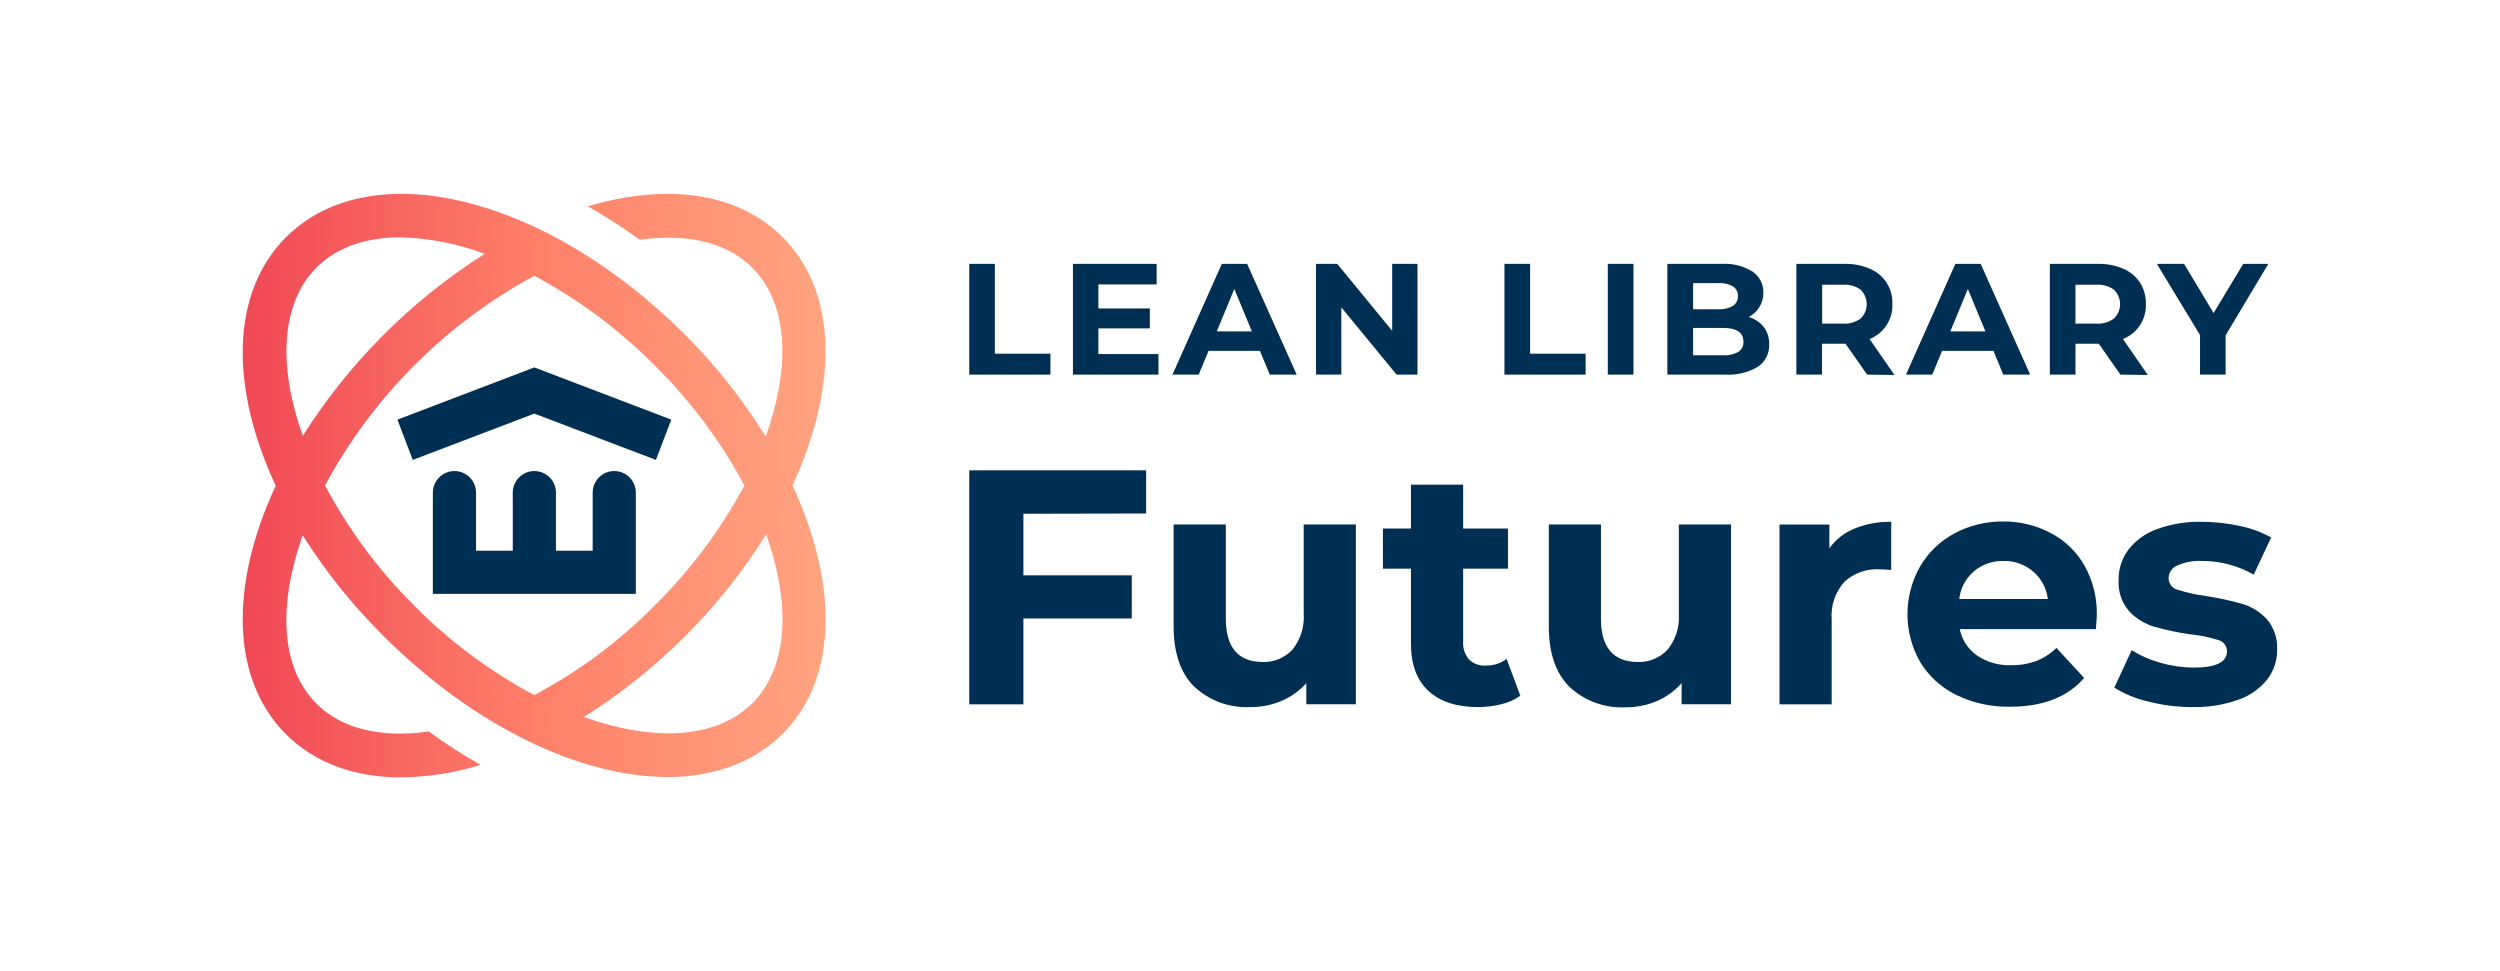 <?xml version="1.0" encoding="UTF-8"?>
<svg xmlns="http://www.w3.org/2000/svg" width="103" height="40" viewBox="0 0 103 40" fill="none">
  <path d="M42.164 21.167V23.704H46.629V25.482H42.164V29.019H39.933V19.378H47.221V21.156L42.164 21.167Z" fill="#002F54"></path>
  <path d="M55.861 21.609V29.016H53.82V28.148C53.537 28.463 53.188 28.712 52.797 28.877C52.393 29.049 51.957 29.135 51.517 29.132C51.095 29.154 50.672 29.091 50.275 28.946C49.877 28.802 49.513 28.579 49.203 28.29C48.636 27.731 48.353 26.9 48.353 25.796V21.609H50.504V25.482C50.504 26.667 51.005 27.264 52.006 27.274C52.237 27.283 52.467 27.243 52.68 27.156C52.894 27.07 53.086 26.938 53.245 26.77C53.582 26.353 53.75 25.824 53.713 25.289V21.609H55.861Z" fill="#002F54"></path>
  <path d="M62.638 28.664C62.404 28.829 62.14 28.948 61.861 29.013C61.544 29.092 61.217 29.132 60.89 29.132C60.007 29.132 59.324 28.907 58.842 28.456C58.36 28.006 58.123 27.344 58.131 26.471V23.428H56.976V21.775H58.131V19.967H60.282V21.775H62.128V23.428H60.282V26.444C60.265 26.707 60.351 26.967 60.522 27.167C60.611 27.256 60.718 27.324 60.836 27.368C60.953 27.412 61.079 27.43 61.204 27.422C61.516 27.431 61.822 27.334 62.072 27.147L62.638 28.664Z" fill="#002F54"></path>
  <path d="M71.319 21.609V29.016H69.281V28.148C68.999 28.466 68.649 28.718 68.258 28.886C67.854 29.058 67.418 29.144 66.978 29.141C66.556 29.163 66.133 29.1 65.736 28.955C65.338 28.811 64.974 28.587 64.664 28.299C64.096 27.74 63.811 26.909 63.811 25.804V21.609H65.959V25.482C65.959 26.667 66.46 27.264 67.461 27.274C67.692 27.283 67.922 27.243 68.135 27.156C68.349 27.07 68.541 26.938 68.7 26.77C69.039 26.354 69.206 25.824 69.168 25.289V21.609H71.319Z" fill="#002F54"></path>
  <path d="M76.41 21.775C76.889 21.583 77.402 21.489 77.918 21.499V23.482C77.678 23.464 77.518 23.455 77.435 23.455C77.172 23.44 76.908 23.478 76.66 23.567C76.412 23.655 76.183 23.792 75.989 23.97C75.802 24.18 75.659 24.425 75.569 24.692C75.479 24.958 75.443 25.24 75.465 25.52V29.019H73.316V21.612H75.37V22.59C75.633 22.226 75.993 21.944 76.41 21.775Z" fill="#002F54"></path>
  <path d="M86.35 25.92H80.741C80.831 26.362 81.088 26.753 81.458 27.01C81.873 27.287 82.365 27.426 82.863 27.407C83.213 27.414 83.562 27.356 83.891 27.236C84.202 27.113 84.486 26.929 84.724 26.693L85.867 27.932C85.171 28.732 84.149 29.117 82.809 29.117C82.041 29.132 81.281 28.965 80.59 28.628C79.977 28.326 79.463 27.855 79.109 27.271C78.767 26.672 78.587 25.994 78.587 25.304C78.587 24.614 78.767 23.936 79.109 23.336C79.446 22.759 79.938 22.287 80.528 21.973C81.148 21.643 81.843 21.474 82.546 21.485C83.228 21.481 83.899 21.647 84.501 21.967C85.082 22.272 85.563 22.738 85.885 23.31C86.23 23.931 86.403 24.632 86.389 25.342C86.392 25.369 86.377 25.561 86.35 25.92ZM81.313 23.55C80.981 23.838 80.77 24.241 80.721 24.678H84.371C84.318 24.244 84.107 23.844 83.778 23.556C83.438 23.26 82.999 23.102 82.549 23.111C82.102 23.1 81.666 23.252 81.322 23.538L81.313 23.55Z" fill="#002F54"></path>
  <path d="M88.513 28.904C88.017 28.791 87.543 28.598 87.109 28.332L87.826 26.788C88.193 27.018 88.593 27.193 89.011 27.307C89.459 27.437 89.923 27.503 90.389 27.505C91.297 27.505 91.752 27.28 91.752 26.83C91.752 26.724 91.716 26.622 91.651 26.538C91.587 26.455 91.496 26.396 91.393 26.37C91.022 26.251 90.638 26.173 90.25 26.136C89.742 26.065 89.24 25.959 88.747 25.819C88.356 25.701 88.003 25.482 87.722 25.185C87.413 24.828 87.256 24.362 87.287 23.89C87.281 23.441 87.423 23.003 87.693 22.643C87.999 22.254 88.41 21.96 88.878 21.796C89.468 21.584 90.091 21.483 90.718 21.499C91.244 21.499 91.769 21.557 92.282 21.671C92.734 21.761 93.169 21.921 93.571 22.145L92.854 23.674C92.205 23.304 91.471 23.11 90.724 23.111C90.368 23.091 90.014 23.157 89.69 23.304C89.592 23.346 89.508 23.416 89.447 23.504C89.386 23.592 89.351 23.695 89.346 23.802C89.342 23.913 89.376 24.023 89.443 24.113C89.51 24.203 89.605 24.267 89.713 24.296C90.1 24.419 90.496 24.507 90.898 24.557C91.398 24.635 91.893 24.743 92.38 24.88C92.768 24.994 93.117 25.211 93.39 25.508C93.692 25.859 93.845 26.314 93.817 26.776C93.823 27.219 93.678 27.651 93.405 28C93.091 28.385 92.675 28.674 92.205 28.835C91.6 29.045 90.963 29.145 90.324 29.132C89.713 29.133 89.105 29.056 88.513 28.904Z" fill="#002F54"></path>
  <path d="M39.933 10.871H40.987V14.572H43.278V15.434H39.933V10.871Z" fill="#002F54"></path>
  <path d="M47.728 14.587V15.434H44.205V10.871H47.654V11.719H45.254V12.708H47.373V13.529H45.254V14.587H47.728Z" fill="#002F54"></path>
  <path d="M51.909 14.456H49.791L49.388 15.434H48.306L50.339 10.871H51.382L53.423 15.434H52.315L51.909 14.456ZM51.577 13.653L50.854 11.905L50.131 13.653H51.577Z" fill="#002F54"></path>
  <path d="M58.401 10.871V15.434H57.539L55.263 12.664V15.434H54.22V10.871H55.094L57.358 13.63V10.871H58.401Z" fill="#002F54"></path>
  <path d="M61.983 10.871H63.041V14.572H65.328V15.434H61.983V10.871Z" fill="#002F54"></path>
  <path d="M66.241 10.871H67.299V15.434H66.241V10.871Z" fill="#002F54"></path>
  <path d="M72.668 13.473C72.82 13.679 72.898 13.931 72.89 14.187C72.898 14.368 72.859 14.548 72.778 14.71C72.697 14.871 72.575 15.01 72.425 15.111C72.013 15.351 71.54 15.464 71.065 15.434H68.694V10.871H70.922C71.372 10.843 71.818 10.954 72.203 11.188C72.344 11.283 72.46 11.413 72.538 11.565C72.616 11.716 72.655 11.886 72.65 12.056C72.654 12.265 72.598 12.47 72.49 12.649C72.382 12.824 72.228 12.967 72.046 13.061C72.291 13.129 72.509 13.273 72.668 13.473ZM69.755 11.665V12.741H70.804C71.011 12.755 71.217 12.707 71.397 12.604C71.463 12.56 71.517 12.5 71.553 12.429C71.589 12.357 71.605 12.278 71.601 12.198C71.606 12.12 71.589 12.041 71.553 11.971C71.517 11.9 71.463 11.841 71.397 11.799C71.216 11.698 71.01 11.652 70.804 11.665H69.755ZM71.616 14.501C71.686 14.455 71.742 14.392 71.78 14.318C71.817 14.243 71.834 14.16 71.829 14.077C71.829 13.698 71.548 13.511 70.988 13.511H69.755V14.637H70.988C71.206 14.651 71.423 14.604 71.616 14.501Z" fill="#002F54"></path>
  <path d="M76.925 15.434L76.036 14.163H75.065V15.434H74.01V10.871H75.983C76.345 10.862 76.705 10.93 77.038 11.073C77.323 11.19 77.564 11.393 77.73 11.652C77.896 11.912 77.978 12.216 77.965 12.524C77.979 12.833 77.895 13.138 77.727 13.396C77.558 13.655 77.313 13.855 77.026 13.967L78.051 15.449L76.925 15.434ZM76.659 11.935C76.449 11.785 76.193 11.713 75.936 11.73H75.073V13.333H75.936C76.194 13.351 76.45 13.276 76.659 13.123C76.738 13.046 76.801 12.954 76.844 12.852C76.887 12.75 76.909 12.641 76.909 12.53C76.909 12.42 76.887 12.31 76.844 12.209C76.801 12.107 76.738 12.015 76.659 11.938V11.935Z" fill="#002F54"></path>
  <path d="M82.131 14.456H80.013L79.61 15.434H78.525L80.561 10.871H81.604L83.642 15.434H82.534L82.131 14.456ZM81.799 13.653L81.076 11.905L80.353 13.653H81.799Z" fill="#002F54"></path>
  <path d="M87.361 15.434L86.472 14.163H85.509V15.434H84.454V10.871H86.43C86.791 10.862 87.15 10.931 87.482 11.073C87.762 11.192 88.001 11.391 88.17 11.644C88.335 11.911 88.419 12.22 88.41 12.533C88.421 12.841 88.335 13.144 88.166 13.401C87.997 13.658 87.751 13.856 87.465 13.967L88.49 15.449L87.361 15.434ZM87.094 11.935C86.884 11.785 86.629 11.713 86.371 11.73H85.509V13.333H86.371C86.629 13.351 86.885 13.276 87.094 13.123C87.174 13.046 87.238 12.954 87.281 12.852C87.325 12.751 87.347 12.641 87.347 12.53C87.347 12.42 87.325 12.31 87.281 12.208C87.238 12.106 87.174 12.014 87.094 11.938V11.935Z" fill="#002F54"></path>
  <path d="M91.695 13.816V15.434H90.641V13.804L88.863 10.871H89.983L91.201 12.898L92.421 10.871H93.455L91.695 13.816Z" fill="#002F54"></path>
  <path d="M26.196 20.296V24.468H17.834V20.296C17.834 20.061 17.928 19.834 18.095 19.668C18.262 19.501 18.488 19.407 18.723 19.407C18.959 19.407 19.185 19.501 19.352 19.668C19.519 19.834 19.612 20.061 19.612 20.296V22.69H21.126V20.296C21.126 20.061 21.22 19.834 21.387 19.668C21.553 19.501 21.779 19.407 22.015 19.407C22.251 19.407 22.477 19.501 22.644 19.668C22.811 19.834 22.904 20.061 22.904 20.296V22.69H24.418V20.296C24.418 20.061 24.512 19.834 24.678 19.668C24.845 19.501 25.071 19.407 25.307 19.407C25.543 19.407 25.769 19.501 25.936 19.668C26.102 19.834 26.196 20.061 26.196 20.296Z" fill="#002F54"></path>
  <path d="M27.023 18.948L22.015 17.04L17.005 18.948L16.374 17.289L22.015 15.138L27.657 17.289L27.023 18.948Z" fill="#002F54"></path>
  <path d="M32.65 20.003C33.044 19.161 33.365 18.285 33.606 17.387C34.451 14.198 33.968 11.493 32.244 9.769C30.377 7.902 27.432 7.544 24.22 8.501C24.958 8.921 25.673 9.381 26.362 9.879C26.755 9.823 27.151 9.794 27.547 9.793C28.949 9.793 30.152 10.187 30.99 11.028C32.246 12.284 32.566 14.382 31.879 16.93C31.784 17.283 31.675 17.636 31.55 17.991C30.608 16.468 29.492 15.059 28.226 13.793C22.486 8.053 15.263 6.284 11.781 9.778C9.491 12.068 9.473 15.976 11.361 20.015C9.473 24.053 9.491 27.959 11.781 30.249C12.987 31.455 14.641 32.027 16.522 32.027C17.634 32.015 18.737 31.843 19.799 31.514C19.062 31.095 18.349 30.635 17.663 30.136C17.27 30.195 16.874 30.224 16.478 30.225C15.076 30.225 13.873 29.828 13.035 28.987C11.553 27.505 11.45 24.907 12.472 22.056C13.42 23.561 14.538 24.953 15.802 26.204C19.556 29.956 23.941 32.012 27.503 32.012C28.397 32.021 29.286 31.873 30.128 31.573C30.923 31.284 31.646 30.826 32.246 30.231C33.971 28.507 34.454 25.787 33.609 22.613C33.367 21.717 33.045 20.843 32.65 20.003ZM13.038 11.025C13.876 10.184 15.079 9.778 16.481 9.778C17.674 9.807 18.854 10.037 19.971 10.459C16.948 12.372 14.388 14.933 12.475 17.956C11.453 15.111 11.559 12.504 13.038 11.025ZM17.064 24.951C15.6 23.494 14.361 21.826 13.39 20.003C15.36 16.342 18.358 13.339 22.015 11.363C23.84 12.338 25.509 13.581 26.966 15.049C28.443 16.505 29.692 18.175 30.67 20.003C29.689 21.829 28.441 23.498 26.966 24.954C25.511 26.424 23.842 27.666 22.015 28.637C20.19 27.665 18.521 26.423 17.064 24.954V24.951ZM30.99 28.975C29.509 30.456 26.907 30.56 24.054 29.541C25.566 28.592 26.966 27.475 28.226 26.21C29.498 24.946 30.619 23.538 31.565 22.015C31.689 22.37 31.799 22.723 31.894 23.076C32.569 25.624 32.249 27.721 30.993 28.978L30.99 28.975Z" fill="url(#paint0_linear_108_8294)"></path>
  <defs>
    <linearGradient id="paint0_linear_108_8294" x1="10.001" y1="20" x2="34.018" y2="20" gradientUnits="userSpaceOnUse">
      <stop stop-color="#F04856"></stop>
      <stop offset="0.5" stop-color="#FF7F69"></stop>
      <stop offset="1" stop-color="#FFA480"></stop>
    </linearGradient>
  </defs>
</svg>
